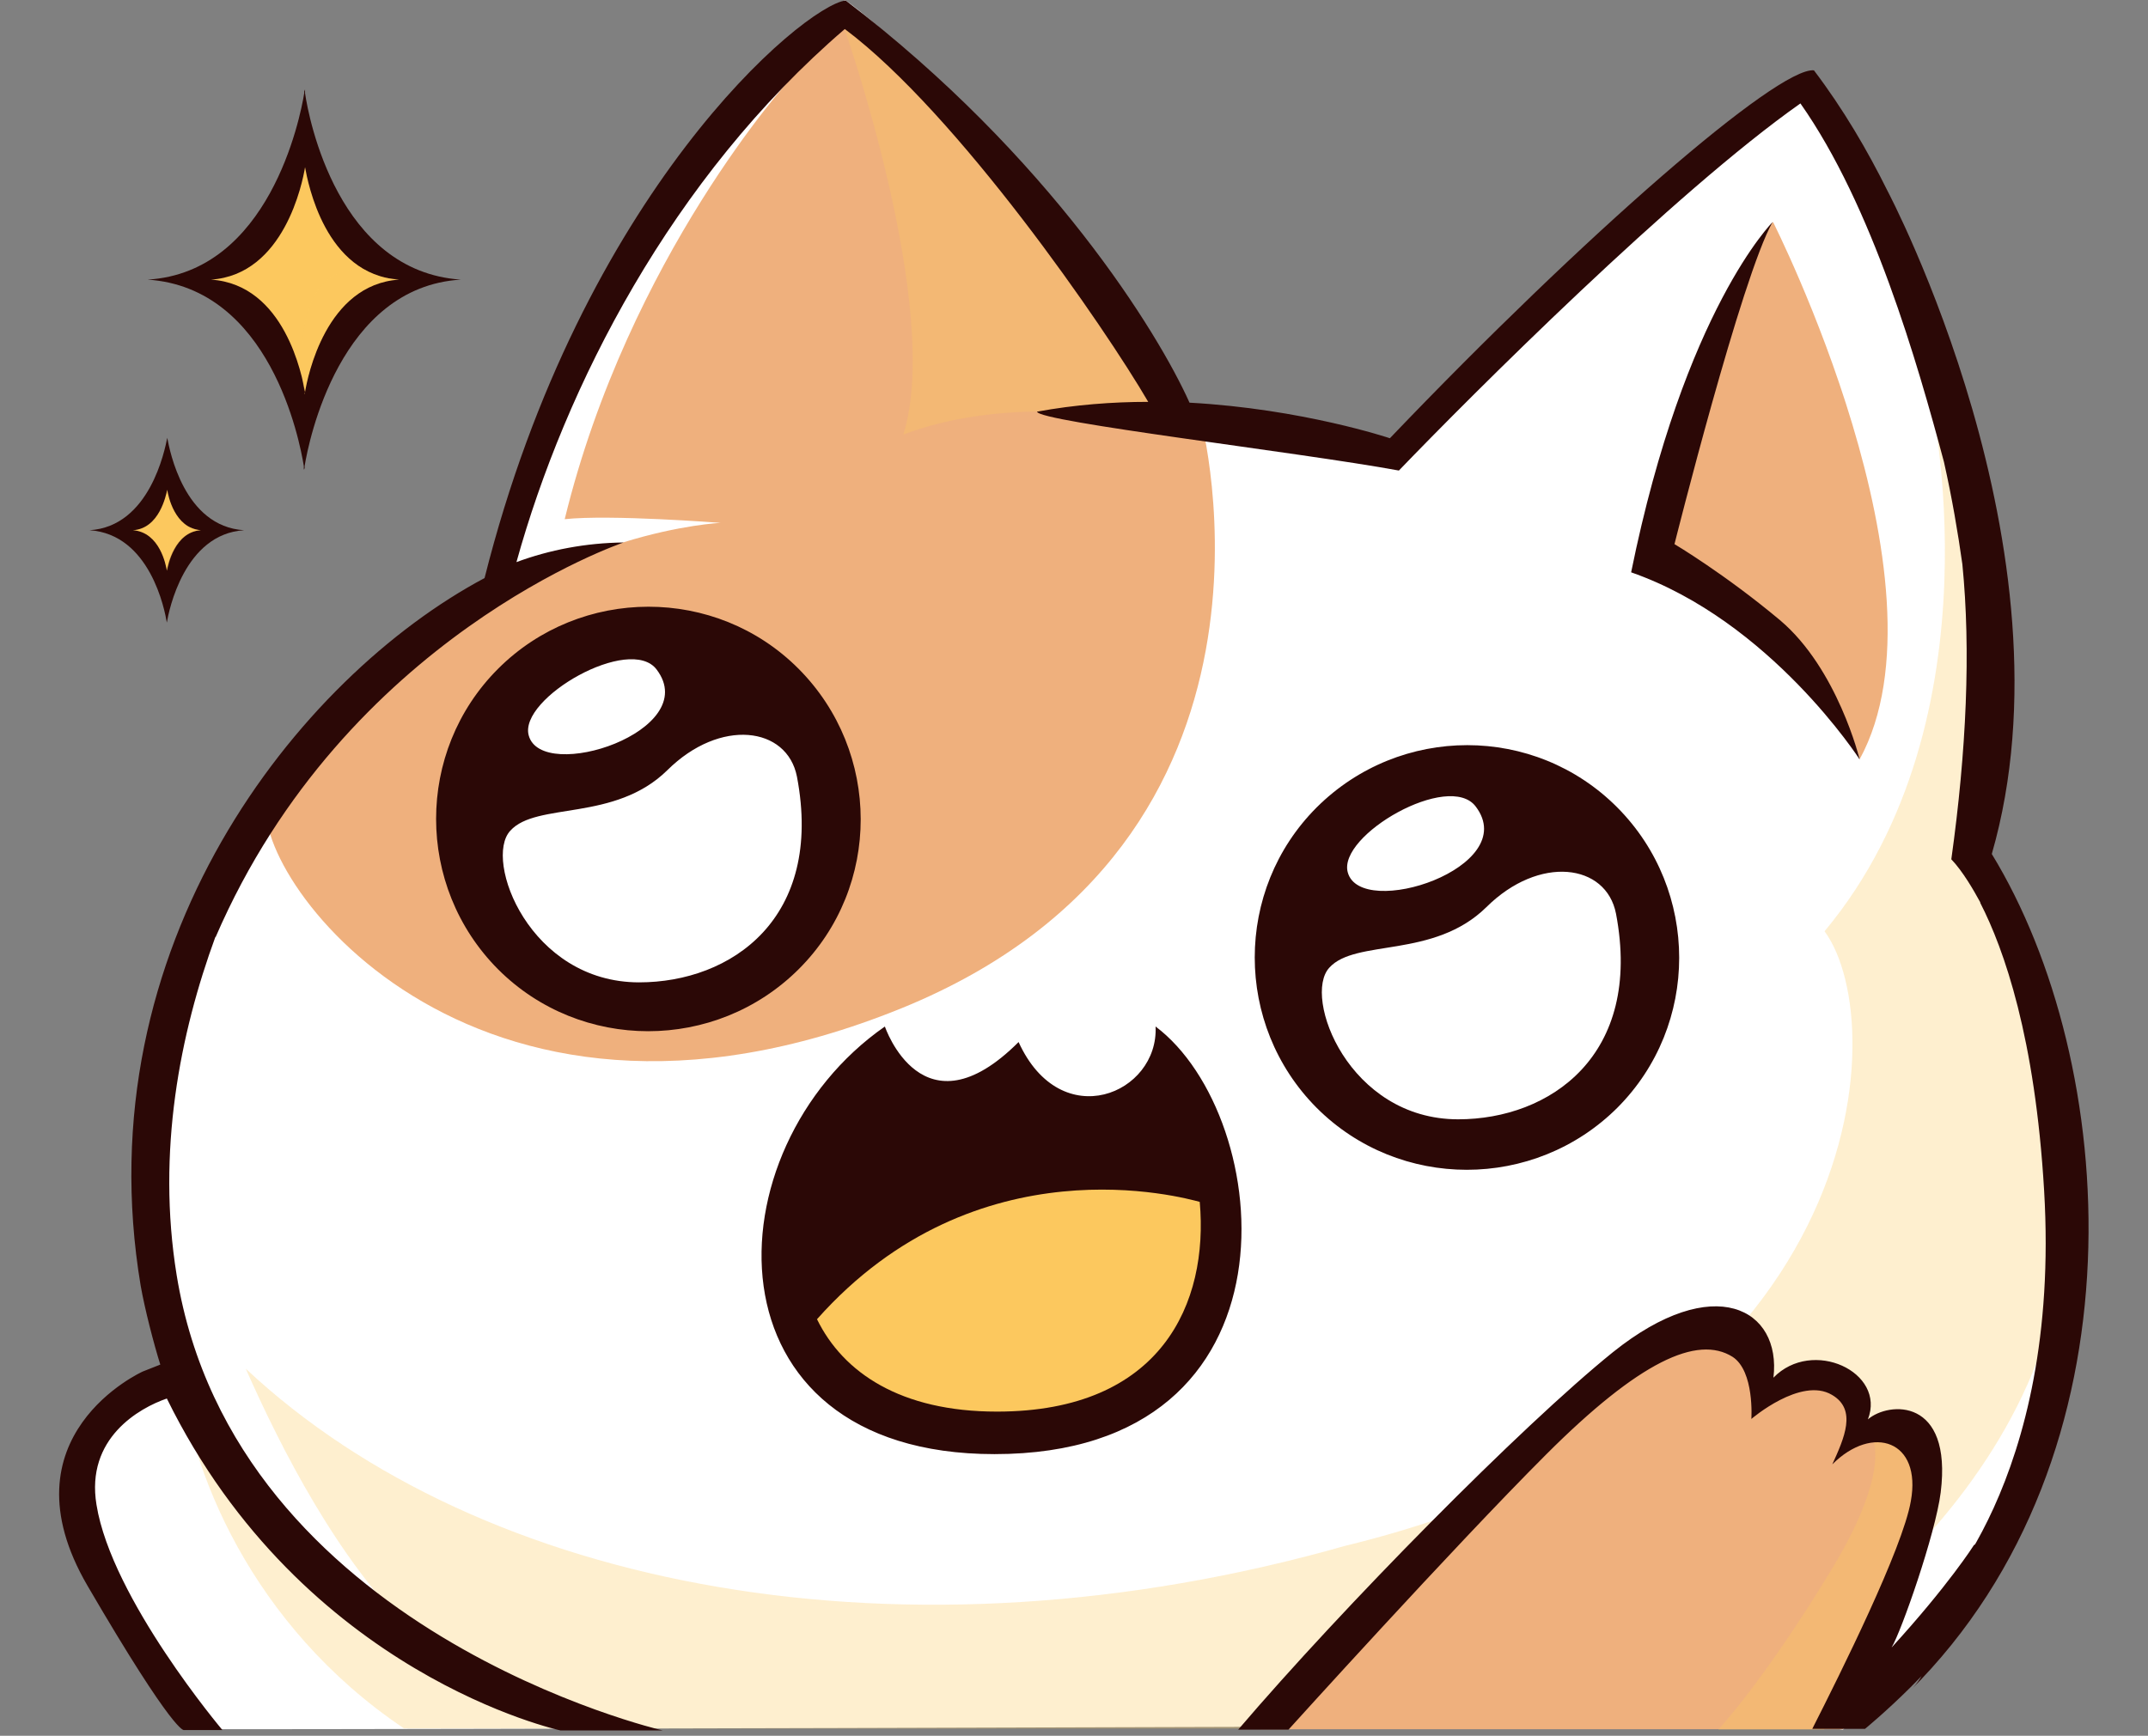 <?xml version="1.0" encoding="UTF-8" standalone="no"?><svg xmlns="http://www.w3.org/2000/svg" xmlns:xlink="http://www.w3.org/1999/xlink" fill="#000000" height="424.6" preserveAspectRatio="xMidYMid meet" version="1" viewBox="-14.4 0.0 525.3 424.6" width="525.3" zoomAndPan="magnify"><rect x="-14.4" y="0.0" width="525.3" height="424.6" fill="#808080" stroke="none"/><g id="change1_1"><path d="M436.3,423.1L436.3,423.1l-4.2-0.6c0,0,4.5-6.9,18.1-37s0.5-38.4-11.7-34.2c7.9-17.4-16.3-16.6-20.8-12.2 c-4.3-13.9-0.8-14.1-20.1-12.3c-19.3,1.7-103.4,95.6-103.4,95.6s-189.4,0.6-261.6,0.6C15.3,402.2-2,370.7,4.1,355.7 c6.2-14.9,24.5-21.2,24.5-21.2s-2.9-2-6.9-31.1c-1-96.3,42.8-126.4,83.7-160.6C118,80.4,165.5,15,192.3,0c35,25.3,78.9,100,78.9,100 l56.5,14.8c0,0,67.9-74.8,98.2-89.8c28.2,26.5,37.9,66.8,42.2,91.7c9.9,58.2,0,89.6,0,89.6s23.2,37.2,23.2,90.1 c0,29.5-3.6,59.3-21,88.2C461.7,398.9,436.3,423.1,436.3,423.1z M334.1,200.4c-9.4-3.2-28.8,27.7-11.3,23.4 C340.4,219.5,343.5,203.6,334.1,200.4z" fill="#ffffff"/></g><g id="change2_1"><path d="M457.6,96.6c0,0,17.9,78.8-25.8,131.2c16.9,23.1,10.8,119.2-117.1,150.3c-107.9,30.7-211.4,10.7-269-43.3 c8.6,19.5,22.6,46.9,40.6,64.3c-20.7-12.1-46.9-37.2-56.9-65.4c2.1,25.5,17.7,64,55,89.1c58.1,0.1,311.3,0,311.3,0 s72.6-35.4,91-98.5c11.8-71.8-18.5-114.5-18.5-114.5s7.3-43,4.9-66.4C470.3,118.3,457.6,96.6,457.6,96.6z M384.5,390.2 c-9.4,4.7-8.5-10.1,0-11.9C393,376.6,393.9,385.7,384.5,390.2z" fill="#fcc85e" opacity="0.3"/></g><g id="change3_1"><path d="M98.3,68.4c-29.6,1.8-37.2,39.4-38.2,45.6c0,0.6,0,0.9,0,0.9s0-0.2-0.1-0.4c0,0.3-0.1,0.4-0.1,0.4s0-0.3,0-0.9 c-1-6.2-8.2-43.6-38.2-45.6C51.4,66.6,59,29,60,22.8c0-0.6,0-0.9,0-0.9s0,0.2,0.1,0.5c0-0.3,0.1-0.5,0.1-0.5s0,0.3,0,0.9 C61.1,29,68.3,66.4,98.3,68.4z M26.5,107.1c0-0.3,0-0.4,0-0.4s0,0.1,0,0.2c0-0.1,0-0.2,0-0.2S26.5,106.9,26.5,107.1 c-0.6,3-4.3,21.7-19,22.6c14.8,1,18.4,19.5,18.9,22.6c0,0.3,0,0.4,0,0.4s0-0.1,0-0.2c0,0.1,0,0.2,0,0.2s0-0.2,0-0.4 c0.5-3,4.3-21.7,18.9-22.6C30.6,128.8,27.1,110.2,26.5,107.1z" fill="#2b0806"/></g><g id="change4_1"><path d="M105.2,143L105.2,143L105.2,143z M105.2,142.9C105.3,142.9,105.3,142.9,105.2,142.9 C105.3,142.9,105.3,142.9,105.2,142.9z M440.4,185.7c23.5-43.1-21.2-131.4-21.2-131.4c-12.6,14.4-26,70-28,83 C408.2,142.7,432.4,158,440.4,185.7z M105.3,142.9C105.3,142.9,105.4,142.8,105.3,142.9C105.4,142.8,105.3,142.9,105.3,142.9z M271.2,100.1c0,0-46.8-71-79.7-96.2c-13.9,8.6-25.9,19.4-37.1,36.1c7.4-8.9,15.6-16.2,24.3-20.5c0,0-39.3,43.2-55,107.5 c11.1-1.2,38.1,0.9,38.1,0.9s-39.5,1.9-70.8,32.2c-12.9,5.8-22.9,11.4-40,35.2c-5.5,17.1,48.5,94.5,154.9,51.4 c101.1-41,73.3-144.4,73.3-144.4L271.2,100.1z M450.5,349.9c-5.4-1-11.9,1.5-11.9,1.5s3.1-12.9-6.5-14.9c-9.6-2-18.3,5.8-18.3,5.8 s6.5-15.1-9.4-17.8c-22.3-3.6-110.6,98.5-110.6,98.5h7h105.1h30.4C436.3,423.1,466.8,360.8,450.5,349.9z" fill="#efb07d"/></g><g id="change5_1"><path d="M26.5,119.8c0-0.1,0-0.2,0-0.2S26.5,119.6,26.5,119.8c0-0.2,0-0.2,0-0.2S26.5,119.7,26.5,119.8 c-0.3,1.3-1.9,9.5-8.4,9.9c6.6,0.5,8.1,8.6,8.3,9.9c0,0.1,0,0.2,0,0.2s0,0,0-0.1c0,0.1,0,0.1,0,0.1s0-0.1,0-0.2 c0.2-1.3,1.9-9.5,8.3-9.9C28.3,129.2,26.7,121.2,26.5,119.8z M60.1,96.4c0,0,0-0.1,0-0.3C60.1,96.3,60.1,96.4,60.1,96.4 c0.1,0,0.1-0.2,0.1-0.5c0.6-3.7,5.1-26.3,23-27.5c-18.1-1.2-22.3-23.7-23-27.5c0-0.3,0-0.5,0-0.5s0,0.1,0,0.3c0-0.2,0-0.3,0-0.3 s0,0.2,0,0.5c-0.6,3.7-5.1,26.3-23,27.5c18.1,1.2,22.3,23.7,23,27.5C60.1,96.2,60.1,96.4,60.1,96.4z" fill="#fcc85e"/></g><g id="change2_2"><path d="M270.5,103.5c-13.4-2.3-39.9-6.2-64,2.8c9.7-30.7-14.4-99.3-14.4-99.3C230,22,276.5,98.5,270.5,103.5z M442.9,350.4c0,0,6.6,7.4-9.8,34.2c-16.3,26.8-27.3,38.5-27.3,38.5h22.8h3.1c0,0,28.6-49.6,25.7-67.4 C454.4,338,442.9,350.4,442.9,350.4z M74.8,66c-7.5-0.7-17,3.1-15.1,27.9c0.2,0.9,0.3,1.5,0.4,1.9c0,0.3,0,0.5,0,0.5s0-0.1,0-0.3 c0,0.2,0,0.3,0,0.3s0-0.2,0-0.5c0.6-3.7,5.1-26.3,23-27.5C79.9,68.2,77.2,67.4,74.8,66z M26.1,137.8c0.2,0.9,0.4,1.5,0.4,1.8 c0,0.1,0,0.2,0,0.2s0,0,0-0.1c0,0.1,0,0.1,0,0.1s0-0.1,0-0.2c0.2-1.3,1.9-9.5,8.3-9.9c-1-0.1-1.8-0.3-2.6-0.7 C29.5,128.7,25.5,129.6,26.1,137.8z" fill="#fcc85e" opacity="0.3"/></g><g id="change3_2"><path d="M268.2,251.1c0.8,16.4-23.1,26.6-33.5,3.8c-23.5,23.5-32.7-3.8-32.7-3.8c-43.1,30-44.9,104.6,26.8,104.6 C305.7,355.7,297.5,273.1,268.2,251.1z M384.5,140c34.1,11.9,55.9,45.8,55.9,45.8s-5.4-22.2-19.5-34.1 c-13.5-11.3-25.8-18.6-25.8-18.6s16.4-65.4,24-78.8C419.2,54.3,397.6,75.5,384.5,140z M460.2,365.1c2.9-23.3-12.7-22.3-17.8-17.9 c4.5-11.6-13.6-20-23.1-10.2c2-16.8-14.5-26.1-39.3-6.2c-22.4,18.1-65.9,62.2-91.6,92.3c8.9,0,12.3,0,12.3,0s40.2-44.5,63-67.3 c22.8-22.8,37-29.3,45.6-23.9c5.4,3.5,4.6,15.2,4.6,15.2s12.1-10.4,19.7-5.9c6.2,3.6,3,10.6,0.1,17c9.9-9.9,21.9-5.8,19.2,9 c-2,11.6-17.2,42.1-24.1,55.7h12.9c0,0,20.2-16.5,28.7-32.1c0-15.6-2.1-12.8-2.1-12.8s-6.2,9.8-20.1,25 C450.6,399,458.9,375.3,460.2,365.1z M307.6,197.5c-20.2,20.2-20.2,53.2,0,73.5c20.2,20.2,53.2,20.2,73.5,0 c20.2-20.2,20.2-53.2,0-73.5S328,177.2,307.6,197.5z M107.4,163.6c-20.2,20.2-20.2,53.2,0,73.5c20.2,20.2,53.2,20.2,73.5,0 s20.2-53.2,0-73.5S127.6,143.4,107.4,163.6z M472.7,208.9C494,135,447.2,46.7,447.2,46.7l0,0c-4.9-9.9-10.8-20-18-29.5 c-8.9-0.8-55.9,40-103.7,90c0,0-21.4-7.2-49-8.7c-7.6-17-34.1-60.2-84.1-98.4c-10.5,1.5-64.5,46.8-88.3,141.3 c-45.6,24.3-98,90-84.1,173.1c1,5.7,3.2,14.2,4.8,19.3l-4.3,1.7c0,0-34.9,15.7-13.5,52.4c21.4,36.7,23.6,35.3,23.6,35.3H40 c0,0-27.1-32.1-30.8-55.1c-2.7-16.3,10.5-23.7,17.2-26c33.3,67.7,96.3,81.2,96.3,81.2h25c0,0-104.7-24.1-118.9-111.4 c-4.9-30.2,0.8-59.1,9.5-82.8c0,0.1,0,0.2,0,0.2c31.8-73.7,99.8-96.6,99.8-96.6c-9.2,0.1-18.1,1.8-26.2,4.8 c11.9-42.9,37.9-94,80.3-130.4c27.6,20.7,63.6,73,74.2,91.2c-8.7,0-18,0.7-27.2,2.4c0.5,2.5,64,9.9,88.5,14.4 c17.9-18.6,67.5-68.2,98.2-89.8c17.6,25,28.6,63.4,35.1,87.7c2,8.9,3.4,17.2,4.5,25c2.1,21.1,1,45.7-2.7,72.2 c2.8,2.9,5.6,7.8,6.9,10.2c0.1,0.2,0.2,0.3,0.2,0.5c0,0,0,0,0,0c5.8,11.3,13.4,32.9,15.6,70.4c4.2,71.4-27.8,101.5-27.8,101.5 s3.1,13-5,20.8C510.9,355.7,503.8,259.8,472.7,208.9z" fill="#2b0806"/></g><g id="change2_3"><path d="M229.4,345.3c-23.5,0-37.6-9.5-44-22.6c39.1-44,89.8-29.7,93.6-28.7C281.2,318.7,269.7,345.3,229.4,345.3z M229.4,345.3c-23.5,0-37.6-9.5-44-22.6c39.1-44,89.8-29.7,93.6-28.7C281.2,318.7,269.7,345.3,229.4,345.3z" fill="#fcc85e"/></g><g id="change1_2"><path d="M114.9,179.9c-2.5-9.1,24.8-24.8,31.3-16.1C157.5,178.8,118.1,191.7,114.9,179.9z M180.5,190 c-2.4-12.3-18.8-14.4-31.7-1.6c-12.9,12.7-32,7.7-38.4,14.8c-6.6,7.1,4.7,37.1,31.5,37.1C164.4,240.3,187.1,224.7,180.5,190z M315.2,213.4c-2.5-9.1,24.8-24.8,31.3-16.1C357.8,212.2,318.4,225.1,315.2,213.4z M380.8,223.5c-2.4-12.3-18.8-14.4-31.7-1.6 c-12.9,12.7-32,7.7-38.4,14.8c-6.6,7.1,4.7,37.1,31.5,37.1C364.6,273.8,387.4,258.2,380.8,223.5z" fill="#ffffff"/></g></svg>